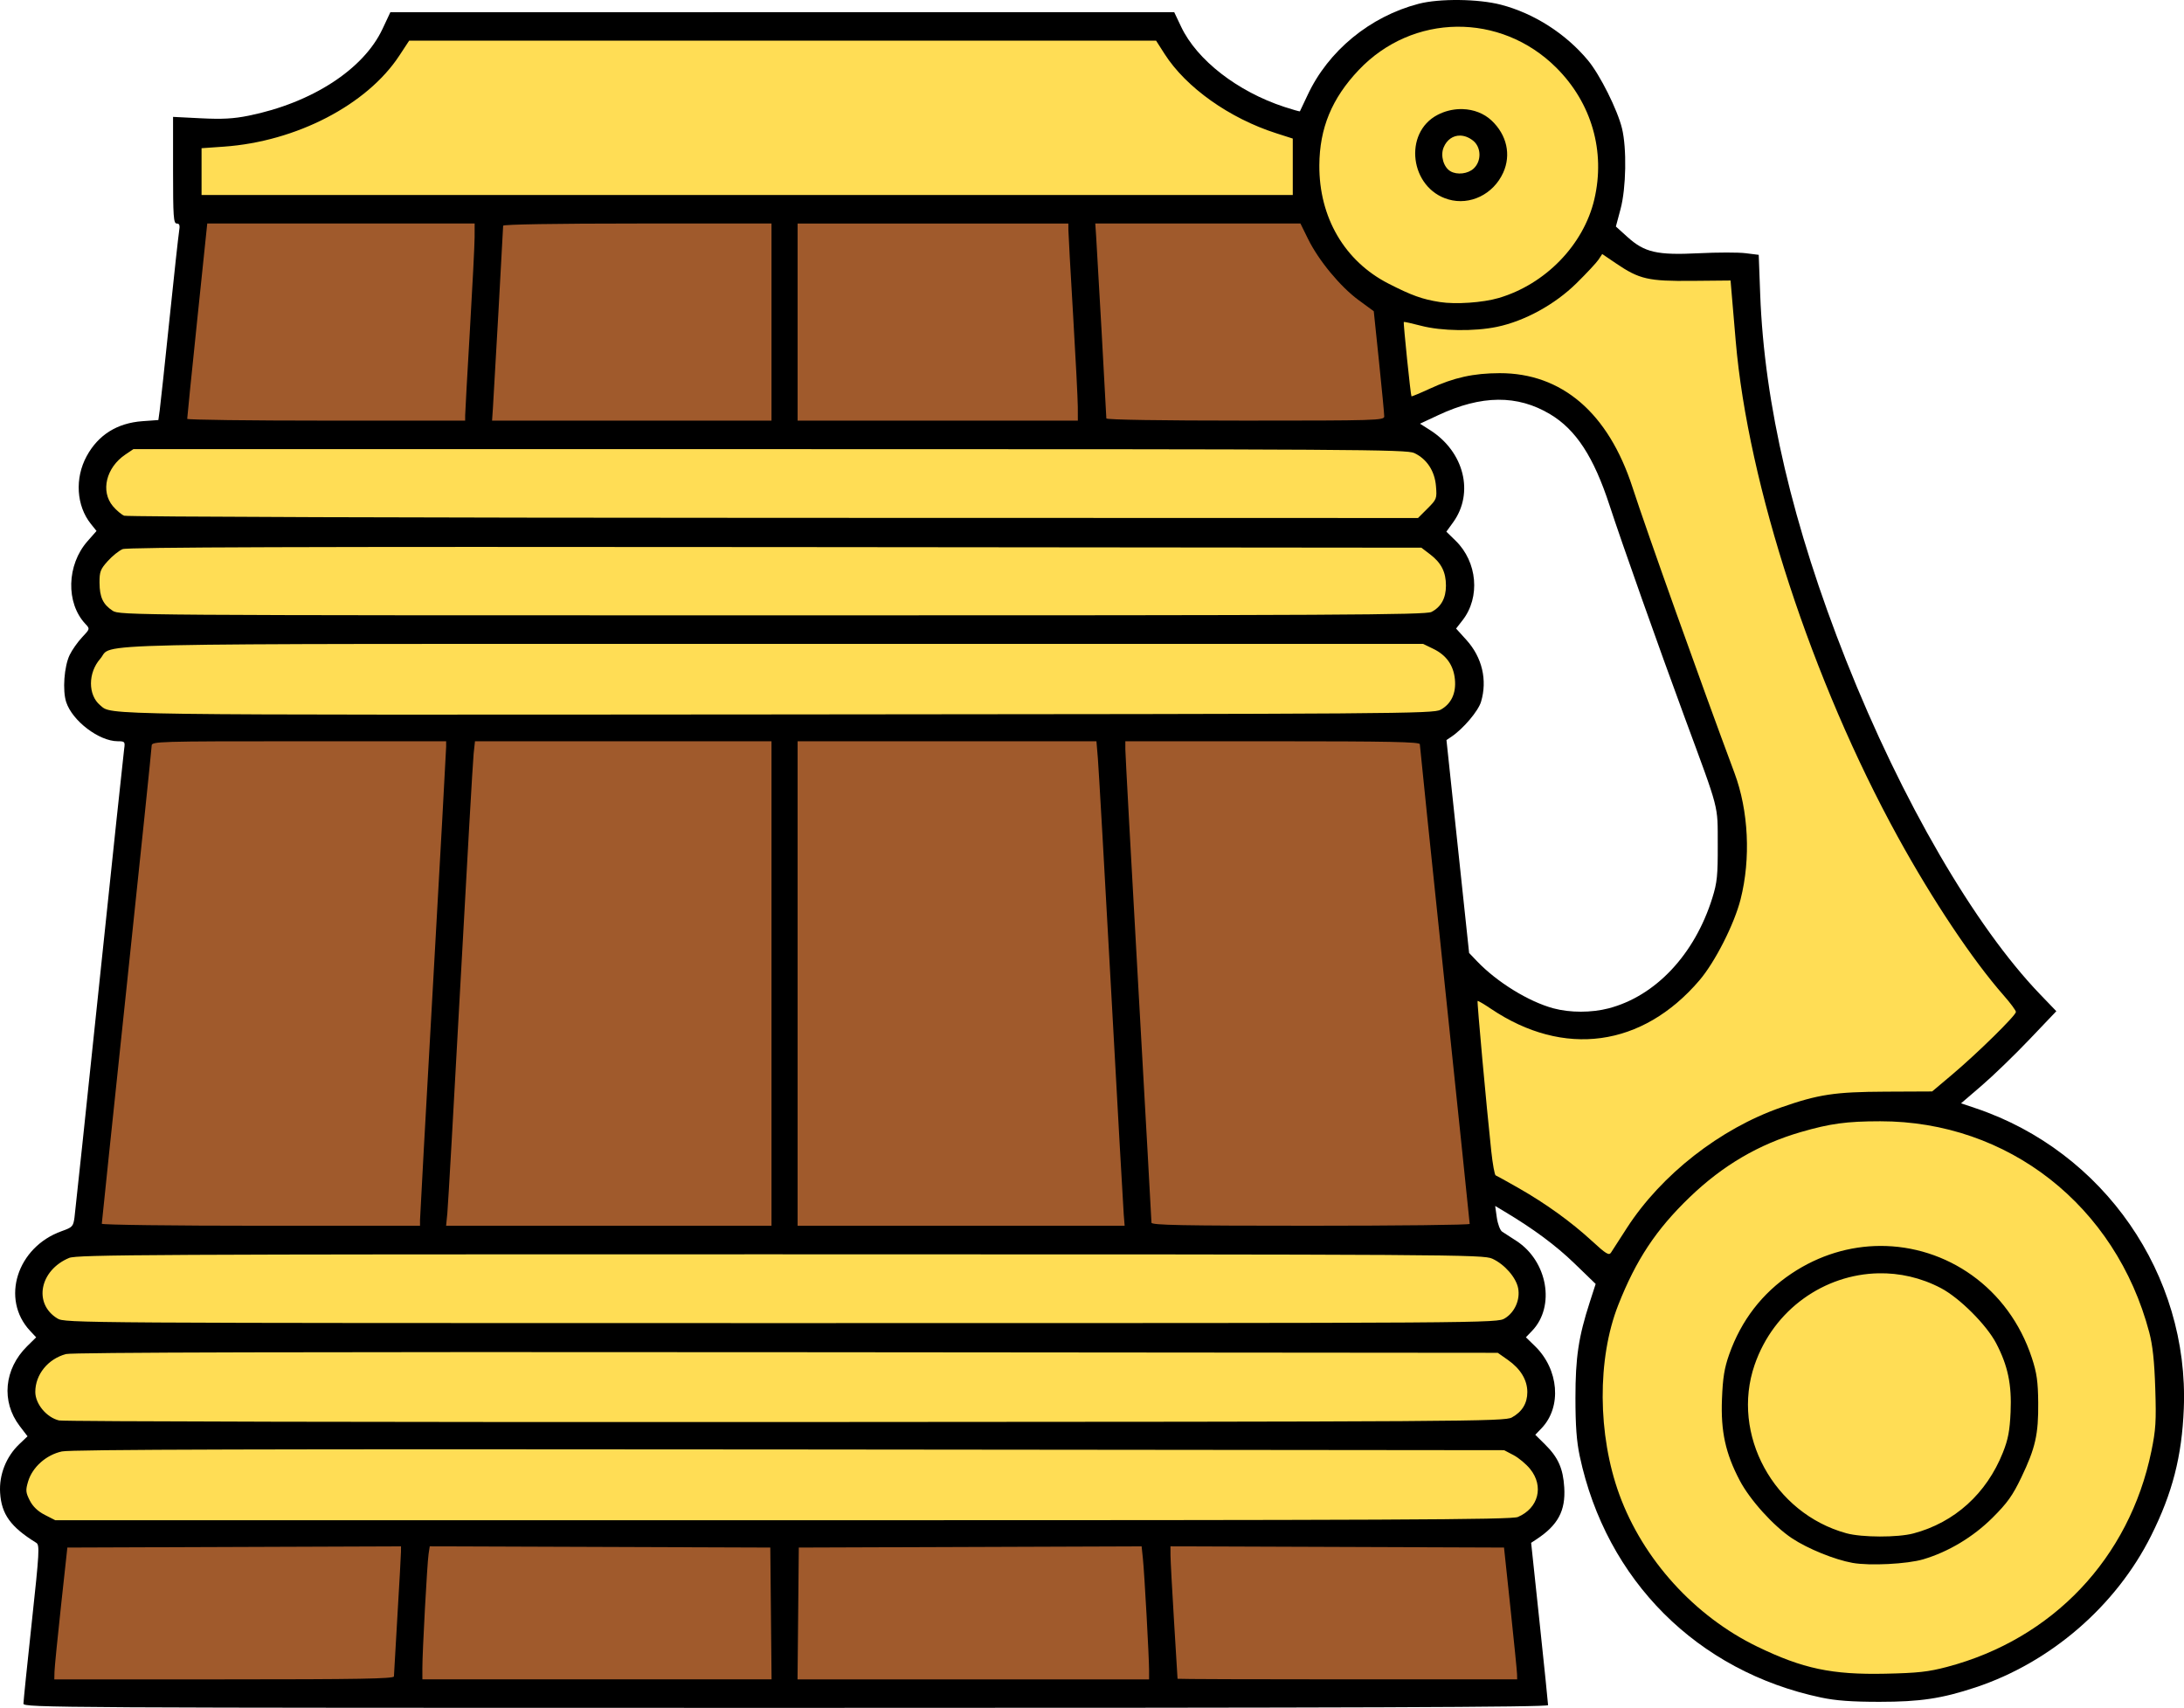 <?xml version="1.0" encoding="UTF-8"?>
<svg version="1.1" viewBox="0 0 1226.2 958.82" xmlns="http://www.w3.org/2000/svg">
<g stroke-width="1.333">
<path transform="translate(-108.17 -134.52)" d="m927.35 134.53c-8.505-0.096-16.873 0.603-22.684 2.121-27.384 7.153-50.817 26.436-62.404 51.354-2.217 4.767-4.133 8.816-4.258 9-0.125 0.184-4.059-0.924-8.74-2.461-26.319-8.64-49.059-26.292-57.928-44.967l-3.912-8.238-440.09 0.053-4.43 9.428c-10.657 22.681-39.658 41.458-75.135 48.646-8.458 1.714-14.811 2.06-26.764 1.459l-15.672-0.789v29.936c0 26.109 0.263 29.934 2.061 29.934 1.585 0 1.893 1.001 1.334 4.334-0.4 2.383-2.842 24.733-5.426 49.666-2.584 24.933-5.04 47.807-5.459 50.83l-0.762 5.496-8.873 0.637c-14.23 1.022-24.866 7.675-31.369 19.623-6.757 12.415-5.803 27.867 2.348 38.049l3.176 3.967-5.08 5.773c-11.686 13.276-12.226 34.633-1.172 46.408 2.606 2.776 2.602 2.795-1.867 7.533-2.464 2.613-5.594 7.06-6.955 9.883-3.108 6.447-4.099 19.973-1.941 26.51 3.483 10.555 18.442 21.913 28.902 21.945 4.032 0.012 4.218 0.234 3.623 4.346-0.345 2.383-6.596 61.333-13.893 131-7.296 69.667-13.592 129.08-13.992 132.03-0.678 5.004-1.161 5.521-7.15 7.648-25.119 8.921-34.416 38.189-17.781 55.971l3.416 3.652-5.084 5.014c-12.922 12.745-14.642 31.054-4.203 44.73l4.445 5.824-4.641 4.414c-7.384 7.026-11.396 17.224-10.752 27.334 0.766 12.037 5.93 19.172 20.293 28.045 1.97 1.217 1.751 5.102-2.519 44.617-2.573 23.806-4.678 44.358-4.678 45.668 0 2.283 17.901 2.383 428 2.383 322.5 0 428-0.38 428-1.539 0-0.846-2.139-21.697-4.754-46.334l-4.754-44.795 3.033-2c12.042-7.944 16.352-15.997 15.557-29.059-0.651-10.691-3.402-16.864-10.771-24.16l-5.49-5.434 3.519-3.674c11.463-11.967 9.758-33.035-3.734-46.139l-5.061-4.914 3.49-3.643c13.151-13.73 8.703-39.119-8.846-50.492-3.242-2.101-6.825-4.419-7.963-5.152s-2.488-4.285-3-7.891l-0.93-6.555 5.186 3.098c16.426 9.817 28.848 19.033 39.361 29.201l11.869 11.48-3.272 10.119c-6.358 19.66-8.08 31.135-8.08 53.881 0 15.522 0.658 24.42 2.414 32.666 14.839 69.698 65.993 120.84 135.56 135.54 8.195 1.731 17.239 2.395 32.666 2.395 22.892 0 35.071-1.828 54-8.104 42.11-13.962 78.845-45.698 98.578-85.164 11.969-23.938 17.266-44.534 18.344-71.332 3.021-75.155-44.845-144.32-116.66-168.57l-8.404-2.838 11.584-9.945c6.372-5.47 18.408-17.104 26.746-25.855l15.16-15.912-9.08-9.441c-36.741-38.202-77.718-108.72-108.92-187.44-29.929-75.51-45.956-143.77-48.26-205.54l-0.828-22.205-7.373-0.922c-4.056-0.507-15.876-0.496-26.268 0.023-23.45 1.172-30.461-0.433-40.125-9.182l-6.434-5.822 2.631-9.844c3.129-11.71 3.534-33.95 0.822-45.178-2.521-10.438-12.358-30.132-19.102-38.244-12.471-15.001-30.348-26.431-48.887-31.256-6.359-1.655-15.002-2.545-23.508-2.641zm21.949 224.41c10.362-0.085 19.989 2.623 29.188 8.121 14.511 8.674 24.476 23.957 33.359 51.166 6.812 20.863 27.779 80.055 42.193 119.11 19.768 53.564 18.469 48.566 18.553 71.332 0.064 17.372-0.337 21.314-3.051 30-9.916 31.742-31.864 55.083-58.264 61.959-9.585 2.496-21.62 2.493-30.912-0.01-13.913-3.747-31.649-14.665-42.865-26.385l-4.5-4.701-6.357-59.764-6.357-59.766 2.857-1.932c6.631-4.482 14.991-14.366 16.549-19.566 3.645-12.165 0.621-24.951-8.201-34.695l-5.801-6.408 3.656-4.699c10.027-12.887 8.299-32.677-3.894-44.584l-5.232-5.109 3.764-5.193c12.002-16.569 6.236-39.668-12.943-51.855l-5.625-3.574 10.291-4.812c12.136-5.673 23.232-8.55 33.594-8.635z"/>
<path transform="translate(-108.17 -134.52)" d="m224.53 260-5.652 54.334c-3.108 29.883-5.628 54.782-5.6 55.332 0.028 0.55 35.151 1 78.051 1h78l0.012-3c7e-3 -1.65 1.196-23.099 2.644-47.666 1.448-24.567 2.644-48.117 2.656-52.334l0.021-7.666h-75.066-75.066zm241.46 0c-45.669 0-75.332 0.489-75.332 1.242 0 1.785-5.175 94.064-5.744 102.42l-0.477 7h78.443 78.443v-55.332-55.334h-75.334zm90 0v55.334 55.332h78.668 78.666l-0.023-7.666c-0.013-4.217-1.202-27.466-2.643-51.666-1.441-24.2-2.632-45.651-2.644-47.668l-0.023-3.666h-76-76zm167.12 0 0.477 7c0.569 8.36 5.742 100.64 5.742 102.42 0 0.754 30.683 1.242 78 1.242 73.389 0 78-0.137 78.02-2.332 0.011-1.283-1.307-15.101-2.93-30.705l-2.951-28.371-8.543-6.273c-10.228-7.509-22.421-22.25-28.33-34.254l-4.299-8.73h-57.592-57.594zm-447.12 290.67c-79.487 0-82.666 0.096-82.666 2.463 0 1.354-6.3 62.046-14 134.87-7.7 72.825-14 132.92-14 133.54s40.201 1.129 89.334 1.129h89.332v-3.182c0-1.75 3.301-61.574 7.334-132.94 4.033-71.366 7.334-131.13 7.334-132.82v-3.062h-82.668zm98.859 0-0.758 7c-0.417 3.85-3.751 61.9-7.41 129-3.659 67.1-6.966 125.15-7.35 129l-0.697 7h91.344 91.346v-136-136h-83.236-83.238zm181.14 0v136 136h91.805 91.805l-0.508-6.332c-0.279-3.483-3.478-60.334-7.107-126.33-3.63-66-6.964-124.35-7.41-129.67l-0.811-9.668h-83.887-83.887zm184 0v4.516c0 2.484 3.301 62.906 7.334 134.27 4.033 71.366 7.334 130.53 7.334 131.48 0 1.398 17.06 1.728 89.332 1.728 49.133 0 89.334-0.462 89.334-1.027s-6.298-61.016-13.996-134.33c-7.698-73.318-13.998-134.05-14-134.97-3e-3 -1.315-17.427-1.668-82.67-1.668h-82.668zm-406.67 451.98-187.33 0.686-3.557 32.666c-1.956 17.967-3.606 34.617-3.666 37l-0.109 4.334h95.332c75.366 0 95.339-0.35 95.355-1.668 0.012-0.917 0.902-16.365 1.978-34.332 1.077-17.967 1.967-34.021 1.978-35.676l0.021-3.01zm16.125 0-0.656 4.342c-0.788 5.224-3.498 55.065-3.481 64.01l0.012 6.334h98.021 98.021l-0.355-37-0.354-37-191.21-0.686zm399.68 0-192.47 0.686-0.355 37-0.354 37h98.688 98.688v-4.994c0-7.272-2.607-54.468-3.463-62.682l-0.73-7.01zm16.193 0 0.021 5.01c0.012 2.755 0.906 19.408 1.986 37.008 1.081 17.6 1.971 32.151 1.978 32.334 8e-3 0.183 42.914 0.334 95.348 0.334h95.332l-0.074-3c-0.041-1.65-1.703-18.3-3.693-37l-3.619-34-187.28-0.686z" fill="#a05a2c"/>
<path transform="translate(-108.17 -134.52)" d="m926.08 149.52c-20.038 0.239-39.944 8.36-55.059 24.309-15.099 15.933-21.998 32.627-22.113 53.508-0.162 29.243 14.183 53.793 38.791 66.385 13.059 6.682 18.961 8.803 28.834 10.361 8.874 1.401 24.152 0.357 33.051-2.258 26.217-7.704 47.689-29.814 53.695-55.293 6.368-27.015-1.481-54.237-21.346-74.023-15.644-15.582-35.816-23.227-55.854-22.988zm-588.18 7.816-5.568 8.467c-18.15 27.606-57.84 48.188-98.422 51.041l-12.576 0.885v13.137 13.137h306.33 306.33v-15.846-15.844l-9.332-2.99c-26.275-8.419-50.594-25.691-62.6-44.459l-4.816-7.527h-209.68-209.68zm589.73 38.441c0.595-0.019 1.188-0.019 1.779 0 6.08 0.191 11.894 2.363 16.174 6.383 8.609 8.085 11.105 19.27 6.543 29.314-5.519 12.153-18.61 18.527-30.789 14.99-21.555-6.26-25.491-37.378-6.004-47.479 3.899-2.021 8.132-3.076 12.297-3.209zm0.35 14.865c-3.922-0.075-7.466 2.243-9.287 6.641-1.91 4.612-0.054 11.113 3.82 13.377 3.761 2.197 9.848 1.473 13.072-1.557 4.477-4.206 4.265-11.981-0.428-15.672-2.335-1.837-4.824-2.744-7.178-2.789zm79.752 66.486-2.045 3.103c-1.125 1.707-6.719 7.704-12.43 13.328-12.085 11.901-29.059 21.207-44.586 24.447-12.767 2.664-31.193 2.402-42.668-0.607-5.133-1.346-9.488-2.306-9.678-2.133-0.375 0.342 3.834 41.18 4.303 41.744 0.157 0.189 4.832-1.755 10.389-4.322 13.442-6.211 24.441-8.644 39.18-8.668 34.885-0.056 60.95 22.33 74.492 63.98 8.231 25.317 38.357 109.69 57.289 160.45 7.92 21.235 9.228 48.072 3.453 70.885-3.538 13.979-14.338 35.258-23.102 45.523-32.046 37.539-76.153 43.56-117.1 15.984-3.893-2.622-7.253-4.593-7.465-4.381-0.386 0.386 4.954 59.102 7.658 84.205 0.79 7.333 1.903 13.503 2.475 13.711 0.572 0.208 6.38 3.425 12.906 7.148 15.333 8.747 29.516 18.981 41.199 29.729 7.88 7.25 9.542 8.258 10.668 6.475 0.733-1.161 4.777-7.433 8.986-13.938 19.305-29.83 52.256-55.592 86.346-67.508 21.157-7.395 30.253-8.771 58.816-8.9l26.15-0.119 11.184-9.424c14.048-11.837 35.85-33.248 35.85-35.207 0-0.813-3.073-4.97-6.83-9.238-17.432-19.804-39.982-53.565-59.48-89.053-48.096-87.538-84.102-197.66-91.006-278.34-0.816-9.533-1.801-21.084-2.189-25.668l-0.707-8.336-21.559 0.201c-24.654 0.229-29.634-0.911-42.697-9.775l-7.803-5.295zm-824.67 109.54-4.5 3.031c-10.837 7.303-14.053 20.615-7.004 28.992 1.957 2.326 4.808 4.734 6.334 5.352 1.526 0.618 165.59 1.161 364.6 1.207l361.82 0.086 5.342-5.342c5.156-5.156 5.319-5.591 4.74-12.57-0.705-8.502-5.107-15.208-12.189-18.568-4.238-2.011-33.449-2.188-361.88-2.188h-357.27zm360.37 54.986c-266.94-0.256-363.73 0.048-366.42 1.154-2.009 0.827-5.759 3.836-8.334 6.686-4.121 4.562-4.674 6.018-4.633 12.178 0.055 8.136 1.935 12.148 7.375 15.734 3.841 2.532 10.379 2.577 370.31 2.586 317.35 8e-3 366.9-0.249 370.13-1.922 5.406-2.796 8.131-7.741 8.131-14.754 0-7.637-2.601-12.78-8.895-17.58l-4.896-3.734-362.77-0.348zm-1.234 54.348c-400.91 0-369.81-0.689-377.75 8.359-6.946 7.911-6.947 20.367-0.002 26.127 6.745 5.594-6.106 5.421 380.22 5.127 349-0.265 368.22-0.402 372.31-2.637 5.973-3.264 8.797-9.24 8.049-17.027-0.761-7.923-4.779-13.613-12.123-17.168l-5.746-2.781h-364.96zm621.59 268.01c-18.77 0.012-28.042 1.27-44.518 6.045-23.57 6.83-43.832 18.701-62.402 36.562-18.871 18.15-30.122 35.119-40.135 60.529-11.885 30.162-11.644 72.86 0.602 106.41 13.301 36.445 42.284 68.385 77.531 85.437 25.529 12.351 41.856 15.8 71.799 15.162 18.262-0.389 24.164-1.042 34.734-3.838 59.327-15.691 102.26-61.011 114.64-121.02 2.492-12.076 2.789-16.852 2.193-35.299-0.494-15.297-1.449-24.204-3.373-31.479-18.828-71.165-79.24-118.56-151.07-118.51zm-0.074 69.984c37.043-0.183 72.253 23.193 85.27 62.969 2.743 8.381 3.42 13.184 3.531 25.037 0.166 17.746-1.562 25.405-9.447 41.881-4.907 10.252-7.871 14.407-16.203 22.705-10.853 10.808-24.695 19.118-38.867 23.336-8.946 2.663-30.125 3.737-39.727 2.016-10.038-1.8-25.152-7.942-34.002-13.816-10.361-6.878-23.586-21.514-29.348-32.479-7.974-15.174-10.67-27.504-9.965-45.578 0.472-12.085 1.345-17.502 4.061-25.178 6.76-19.109 18.523-34.375 34.961-45.369 15.683-10.489 32.899-15.44 49.736-15.523zm-617.43 4.701c-352.99-0.026-394.89 0.188-399.31 2.035-16.56 6.919-20.193 25.689-6.578 33.99 4.209 2.566 9.909 2.602 406.27 2.602 400.86 0 402.01-0.007 406.41-2.689 5.542-3.379 8.663-10.433 7.457-16.859-1.134-6.045-7.645-13.495-14.525-16.621-5.131-2.331-21.143-2.429-399.72-2.457zm616.52 10.666c-30.109 0.618-58.712 20.003-69.527 51.439-13.414 38.989 10.748 83.306 51.523 94.502 8.737 2.399 28.831 2.449 37.682 0.094 23.109-6.151 41.014-22.341 50.203-45.396 2.931-7.353 3.846-12.161 4.32-22.666 0.701-15.52-1.506-26.076-8.086-38.668-5.425-10.381-20.586-25.52-31.053-31.008-11.268-5.908-23.281-8.539-35.062-8.297zm-613.09 44.297c-271.58-0.233-401.01 0.099-404.49 1.035-10.121 2.725-17.236 11.5-17.236 21.26 0 6.76 6.339 14.363 13.355 16.02 2.555 0.603 186.15 1.005 407.98 0.895 383.2-0.191 403.55-0.319 407.65-2.562 5.776-3.156 8.709-7.955 8.709-14.248 0-6.776-3.786-13.056-10.875-18.039l-5.717-4.018-399.38-0.342zm1.607 54.604c-295.74-0.298-403.19-0.008-408.39 1.107-8.79 1.885-16.572 8.799-18.979 16.865-1.468 4.919-1.358 6.165 0.932 10.668 1.734 3.41 4.537 6.091 8.465 8.098l5.871 3h408.43c343.01 0 409.11-0.293 412.72-1.828 11.598-4.942 14.743-17.249 6.887-26.955-2.239-2.766-6.44-6.271-9.334-7.789l-5.262-2.762-401.33-0.404z" fill="#fd5"/>
</g>
</svg>
